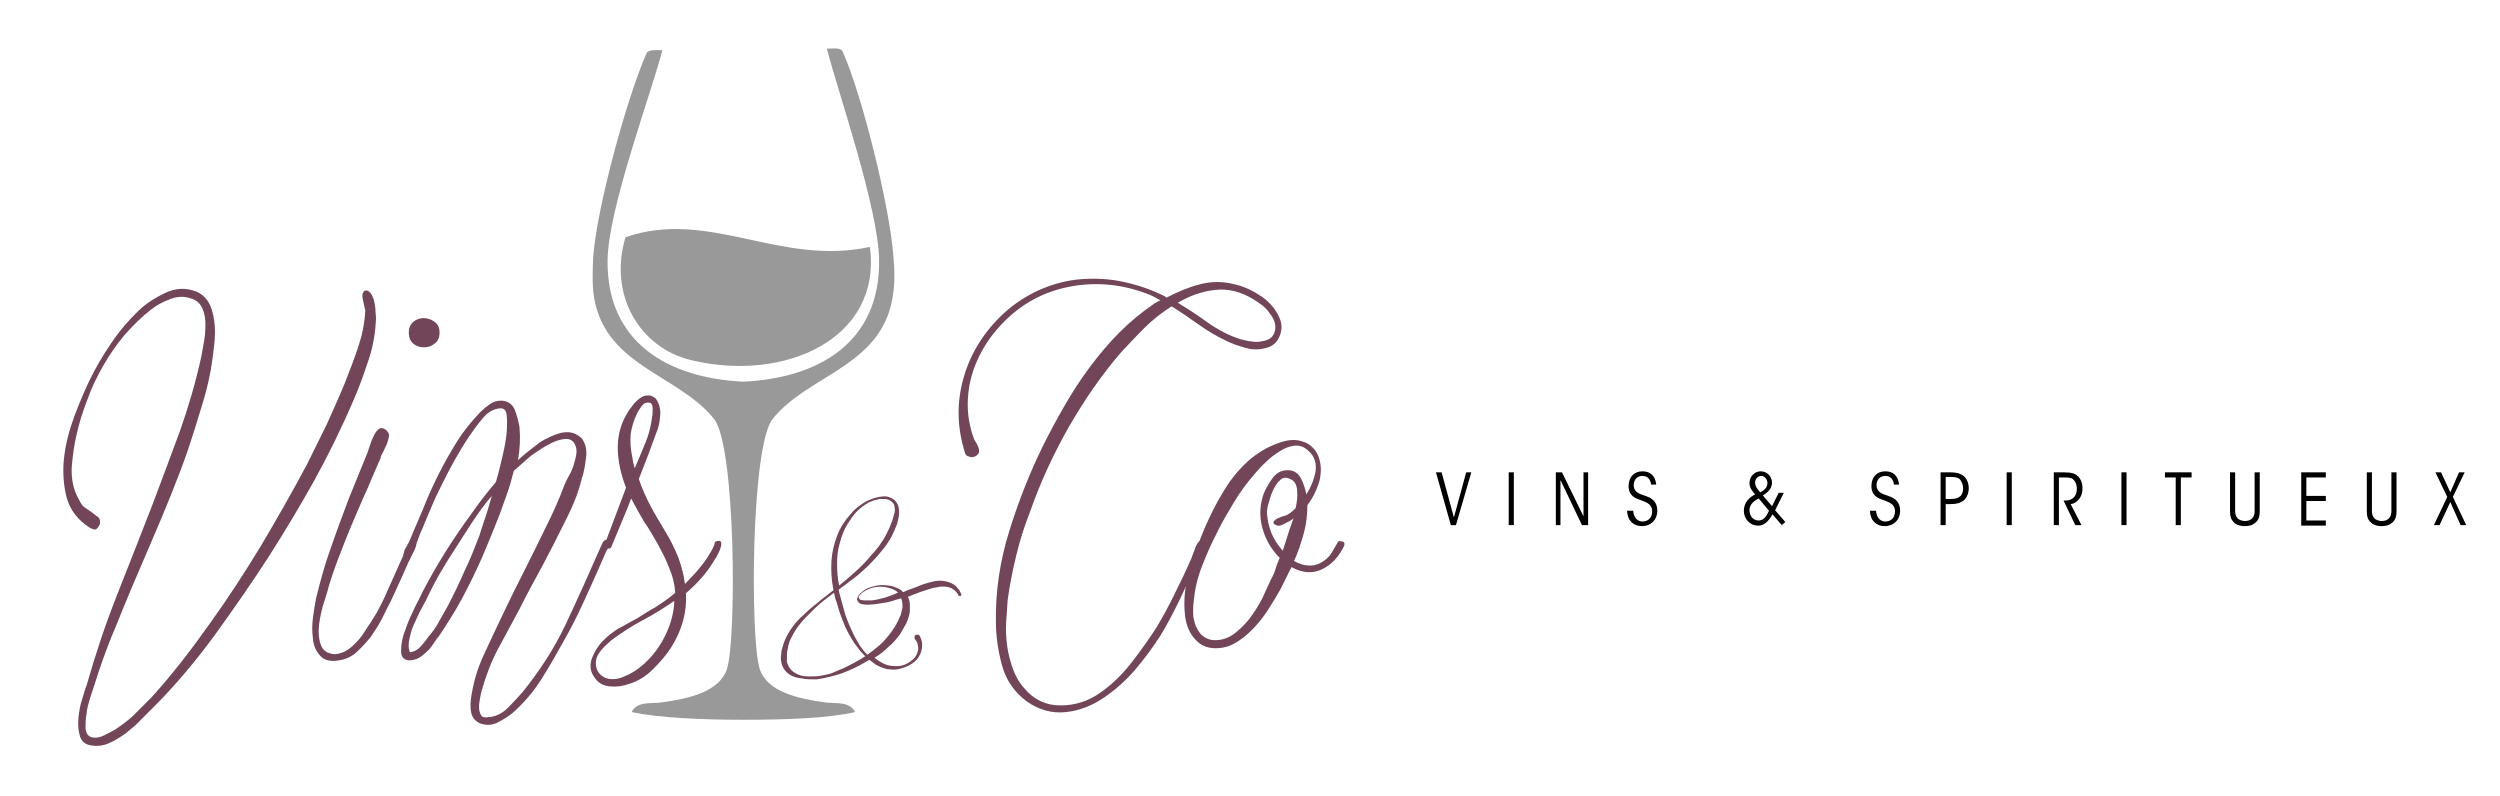 <?xml version="1.0" encoding="utf-8"?>
<!-- Generator: Adobe Illustrator 19.2.1, SVG Export Plug-In . SVG Version: 6.00 Build 0)  -->
<svg version="1.2" baseProfile="tiny" id="Calque_1"
	 xmlns="http://www.w3.org/2000/svg" xmlns:xlink="http://www.w3.org/1999/xlink" x="0px" y="0px" viewBox="0 0 488 155.3"
	 xml:space="preserve">
<g>
	<g>
		<path fill="#734559" d="M17.5,103c-2.3-1.5-3.8-3.4-4.5-5.9c-0.6-2.4-0.8-5-0.5-7.7c0.3-2.7,1-5.4,2-8.1c1-2.7,2-5,2.9-6.9
			c1.2-2.5,2.6-4.9,4.3-7.4c1.6-2.4,3.5-4.6,5.5-6.5c1.4-1.3,3.1-2.4,5-3.3c1.9-0.9,3.8-1.1,5.8-0.4c1.2,0.4,2.1,1.2,2.7,2.2
			c0.6,1,0.9,2.2,1.1,3.5c0.2,1.3,0.2,2.6,0.1,3.9c-0.1,1.4-0.3,2.5-0.4,3.5c-0.4,3.1-1.1,6.1-2,9c-0.9,3-1.8,5.9-2.8,8.9
			c-2.1,6-4.5,11.8-7,17.6c-2.5,5.8-5,11.6-7.3,17.4c-0.8,1.8-1.5,3.7-2.2,5.6c-0.7,1.9-1.3,3.8-1.9,5.7c-0.1,0.4-0.4,1.1-0.7,2.1
			c-0.3,1-0.6,2-0.7,3.1c-0.2,1.1-0.2,2-0.2,2.9c0.1,0.9,0.4,1.4,1.1,1.7c0.8,0.2,1.6,0.1,2.4-0.3c0.8-0.4,1.6-0.8,2.3-1.2
			c1.3-0.9,2.6-1.8,3.7-2.9c1.1-1.1,2.2-2.2,3.3-3.3c2.1-2.3,4-4.6,5.9-7c1.9-2.4,3.7-4.9,5.5-7.4c3.6-5,6.9-10.1,10-15.2
			c3.1-5.2,6.1-10.5,9-15.9c1.3-2.6,2.6-5.3,3.9-7.9c1.2-2.7,2.4-5.3,3.5-8c0.9-2.3,1.8-4.6,2.6-7c0.8-2.4,1.3-4.8,1.4-7.2
			c0-0.1-0.1-0.4-0.2-0.9c-0.1-0.5-0.2-0.9-0.3-1.4c-0.1-0.5-0.1-0.9,0.1-1.2c0.1-0.3,0.3-0.4,0.7-0.4c0.4,0.1,0.7,0.4,1,0.9
			c0.2,0.4,0.4,0.9,0.5,1.5c0.1,0.6,0.2,1.1,0.2,1.7c0,0.5,0.1,0.9,0.1,1.2c-0.1,2.7-0.5,5.4-1.4,8.1c-0.9,2.7-1.8,5.3-2.9,7.8
			c-2.3,5.4-4.9,10.7-7.7,15.8c-2.9,5.2-5.9,10.2-9.1,15.2c-3.3,5.1-6.8,10.1-10.4,15.1c-3.6,4.9-7.5,9.6-11.8,13.9
			c-0.7,0.7-1.5,1.5-2.5,2.5c-0.9,1-1.9,1.8-3,2.7c-1.1,0.8-2.2,1.5-3.4,2c-1.2,0.5-2.3,0.6-3.5,0.4c-1.1-0.2-1.8-0.8-2.1-1.8
			c-0.3-1-0.4-2.1-0.3-3.4c0.1-1.2,0.3-2.5,0.7-3.7c0.4-1.2,0.6-2.2,0.9-2.8c1.7-6,3.7-12,6-17.8c2.3-5.8,4.6-11.7,6.9-17.6
			c1.8-4.7,3.5-9.4,5.3-14.2c1.7-4.8,3.1-9.6,4.2-14.6c0.1-0.7,0.3-1.6,0.5-2.8c0.2-1.1,0.3-2.3,0.3-3.5c0-1.2-0.2-2.2-0.6-3.1
			c-0.4-0.9-1.1-1.6-2.1-1.9c-1.4-0.5-2.7-0.5-4.2,0.1c-1.4,0.5-2.7,1.2-3.8,2.1c-1.8,1.4-3.5,3.1-5.1,4.9c-1.5,1.8-2.9,3.8-4.1,5.9
			c-1.2,2.1-2.3,4.3-3.1,6.6c-0.9,2.3-1.6,4.5-2.1,6.7c-0.5,2.1-0.8,4.2-1,6.6c-0.1,2.3,0.3,4.4,1.4,6.3c0.4,0.9,0.9,1.5,1.5,1.8
			c0.6,0.4,1.2,0.8,1.9,1.4c0.4,0.2,0.7,0.5,0.7,0.9c0.1,0.4,0,0.7-0.2,1.1c-0.2,0.3-0.4,0.6-0.8,0.7C18.4,103.3,18,103.3,17.5,103z
			"/>
		<path fill="#734559" d="M75.6,84.2c0.3,0.3,0.4,0.7,0.3,1.1c-0.1,0.5-0.2,0.9-0.4,1.4c-0.2,0.5-0.5,1-0.7,1.5
			c-0.3,0.5-0.5,0.9-0.5,1.2c-0.6,1.3-1.1,2.6-1.7,3.9c-0.5,1.3-1.1,2.6-1.7,3.9c-1.2,2.8-2.4,5.5-3.5,8.3c-1.1,2.8-2.2,5.6-3.1,8.5
			c-0.2,0.8-0.5,1.9-1,3.4c-0.5,1.5-0.8,2.9-1,4.4c-0.2,1.5-0.1,2.8,0.3,4c0.4,1.2,1.3,1.8,2.8,1.9c1.2-0.1,2.3-0.6,3.3-1.5
			c1-0.9,1.8-1.8,2.4-2.8c0.9-1.3,1.7-2.6,2.5-3.9c0.7-1.3,1.4-2.7,2-4.1l2.9-6.5c0.1-0.1,0.2-0.4,0.3-0.9c0.1-0.5,0.3-1,0.6-1.4
			c0.2-0.5,0.5-0.8,0.8-1.1c0.3-0.2,0.6-0.2,0.9,0.2c0.1,0.2,0.2,0.5,0.1,0.9c-0.1,0.4-0.3,0.8-0.5,1.2c-0.2,0.4-0.4,0.8-0.6,1.2
			c-0.2,0.4-0.3,0.7-0.4,0.8c-0.6,1.3-1.1,2.6-1.7,3.8c-0.6,1.3-1.1,2.5-1.7,3.7c-0.5,1-1.1,2.1-1.7,3.4c-0.6,1.2-1.4,2.4-2.2,3.6
			c-0.9,1.1-1.8,2.1-2.8,3c-1,0.9-2.1,1.4-3.4,1.6c-1.7,0.3-2.9,0-3.7-0.9c-0.8-0.9-1.3-1.9-1.4-3.3c-0.2-1.3-0.2-2.7,0-4.2
			c0.2-1.5,0.4-2.7,0.6-3.7c0.8-3.3,1.7-6.6,2.9-9.9c1.1-3.2,2.3-6.4,3.5-9.6l3.7-9.1c0.1-0.4,0.3-0.9,0.5-1.5
			c0.2-0.7,0.5-1.3,0.8-1.9c0.3-0.6,0.7-1,1.1-1.2C74.6,83.5,75.1,83.6,75.6,84.2z M85.8,64.9c0,1-0.3,1.7-1,2.2
			c-0.6,0.5-1.3,0.7-2.1,0.7c-0.7,0-1.4-0.2-2-0.7c-0.6-0.5-0.9-1.2-0.9-2.2c0-0.9,0.3-1.6,0.9-2.1c0.6-0.5,1.3-0.7,2-0.7
			c0.7,0,1.4,0.2,2.1,0.7C85.5,63.3,85.8,64,85.8,64.9z"/>
		<path fill="#734559" d="M79.8,105.9c0.9-2.1,1.8-4.3,2.8-6.6c0.9-2.3,1.9-4.5,3-6.7c1.1-2.2,2.3-4.3,3.6-6.4
			c1.3-2.1,2.8-3.9,4.5-5.7c0.6-0.6,1.2-1.1,1.9-1.6c0.7-0.5,1.5-0.7,2.3-0.7c1.3,0.1,2.1,0.7,2.6,1.8c0.4,1.1,0.7,2.2,0.9,3.3
			c0.2,2.2,0.1,4.4-0.3,6.5c1-0.9,2.1-1.8,3.3-2.7c0.5-0.4,1.1-0.9,1.9-1.3c0.8-0.4,1.6-0.8,2.5-1.1c0.9-0.3,1.7-0.4,2.5-0.3
			c0.8,0.1,1.5,0.5,2.2,1.1c0.8,1,1.1,2.3,0.9,3.8c-0.2,1.5-0.4,2.9-0.8,4c-0.4,1.6-0.9,3.2-1.5,4.6c-0.6,1.5-1.3,2.9-2,4.3
			c-1.4,2.8-2.8,5.6-4.3,8.4c-1.5,2.7-3,5.5-4.4,8.3c-1.4,2.6-2.8,5.2-4.2,7.8c-1.4,2.6-2.4,5.4-3.2,8.2c-0.1,0.4-0.2,0.8-0.3,1.4
			c-0.1,0.6-0.2,1.2-0.2,1.8c0,0.6,0.2,1.1,0.4,1.5c0.2,0.4,0.7,0.5,1.4,0.4c1.4-0.1,2.7-0.7,3.8-1.8c1.1-1.1,2.1-2.2,2.9-3.1
			c3.3-4.1,6.2-8.5,8.5-13.4c2.3-4.9,4.5-9.8,6.6-14.6l0.6-1.3c0.3-0.4,0.6-0.5,0.9-0.4c0.3,0.1,0.4,0.4,0.4,0.9
			c0,0.2-0.1,0.5-0.3,0.7c-0.2,0.3-0.3,0.5-0.4,0.7l-1.4,3.2c-1.1,2.5-2.2,4.9-3.3,7.3c-1.1,2.4-2.3,4.7-3.6,7
			c-1.4,2.5-2.8,5-4.4,7.5c-1.6,2.5-3.5,4.7-5.7,6.6c-0.8,0.6-1.7,1.2-2.9,1.8c-1.1,0.5-2.2,0.5-3.3,0.1c-0.9-0.4-1.5-1.1-1.7-2
			c-0.2-0.9-0.2-1.8-0.1-2.6c0.4-3,1.2-5.9,2.5-8.7c1.3-2.8,2.6-5.6,3.9-8.3c1.4-2.9,2.8-5.8,4.2-8.5c1.4-2.8,2.8-5.6,4.2-8.5
			c1.3-2.6,2.5-5.3,3.5-8c0.2-0.5,0.5-1.1,0.9-1.8c0.4-0.7,0.7-1.4,0.9-2.1c0.2-0.7,0.4-1.4,0.5-2.1c0.1-0.7,0-1.3-0.3-1.9
			c-0.4-0.8-1.1-1.1-2-1c-0.9,0.1-1.9,0.4-2.8,0.9c-1,0.5-1.9,1.1-2.8,1.7c-0.9,0.6-1.5,1.1-1.8,1.4l-2.5,2.2
			c-0.4,1.5-0.8,3-1.3,4.4c-0.5,1.4-1,2.8-1.5,4.2c-1.1,2.8-2.2,5.5-3.4,8.3c-1.2,2.7-2.5,5.4-3.9,8c-1.4,2.6-3,5.1-4.6,7.5
			c-0.4,0.4-0.7,0.9-1.1,1.5c-0.4,0.6-0.8,1.1-1.3,1.5c-0.5,0.5-1,0.9-1.6,1.2c-0.6,0.3-1.2,0.4-1.8,0.4c-1.1-0.1-1.6-0.8-1.5-2.1
			c0-1.2,0.3-2.6,0.9-4.1c0.5-1.5,1.2-2.9,1.9-4.4c0.7-1.4,1.2-2.3,1.4-2.8c2.8-5.4,6.1-10.6,9.8-15.6c1.3-1.9,2.8-3.8,4.5-5.8
			c0.5-1.7,0.9-3.4,1.3-5.1c0.4-1.7,0.7-3.3,0.8-4.6c0.1-1.4,0.1-2.5,0-3.4c-0.1-0.9-0.5-1.3-1.2-1.3c-1.4,0.1-2.6,0.8-3.6,2.1
			c-1.1,1.3-1.9,2.5-2.6,3.5c-1,1.5-1.9,3-2.8,4.6c-0.9,1.6-1.7,3.2-2.5,4.8c-0.7,1.4-1.4,2.8-2,4.3c-0.6,1.4-1.2,2.8-1.8,4.3
			c-0.3,0.6-0.5,1.1-0.7,1.7c-0.2,0.5-0.4,1.1-0.6,1.7c-0.2,0.4-0.5,0.6-1,0.4C79.8,106.7,79.7,106.4,79.8,105.9z M93.6,104.5
			c0.1-0.4,0.4-1.3,0.9-2.8c0.5-1.4,1-3.1,1.5-4.9c-1.4,1.6-2.6,3.3-3.8,5.1c-1.2,1.8-2.3,3.6-3.4,5.3c-2.2,3.3-4.1,6.6-5.7,10.1
			c-0.4,0.6-0.7,1.4-1.2,2.2c-0.4,0.9-0.8,1.7-1.2,2.6c-0.4,0.9-0.6,1.8-0.8,2.7c-0.2,0.9-0.2,1.7,0.1,2.5h0.1
			c0.8-0.1,1.5-0.5,2.1-1.2c0.6-0.7,1.1-1.3,1.5-1.9c0.8-0.9,1.5-1.9,2-2.9c0.6-1,1.1-2,1.7-3c1.2-2.3,2.3-4.6,3.3-6.9
			C91.8,109.2,92.7,106.8,93.6,104.5z"/>
		<path fill="#734559" d="M122.2,95.2c-0.9-2.3-1.5-4.8-1.6-7.2c-0.1-2.5,0.4-4.9,1.7-7.1c0.2-0.4,0.5-0.9,1-1.5
			c0.4-0.6,0.9-1.1,1.4-1.5c0.5-0.4,1-0.7,1.6-0.7c0.6-0.1,1.1,0.1,1.7,0.6c0.6,0.8,0.9,1.8,0.9,2.9c-0.1,1.2-0.2,2.2-0.5,3
			c-0.6,1.6-1.2,3.3-1.8,4.9c-0.6,1.6-1.3,3.3-1.9,4.9c0.6,1.8,1.4,3.6,2.3,5.3c0.9,1.7,1.9,3.3,2.9,5c1,1.6,1.8,3.3,2.5,5
			c0.6,1.7,1.1,3.4,1.3,5.2c0.6-0.6,1.1-1.2,1.7-1.8c0.6-0.6,1.1-1.3,1.7-2c0.4-0.5,0.7-1,1-1.4c0.3-0.5,0.6-1,0.9-1.5
			c0.3-0.6,0.5-1,0.5-1.3c0.1-0.3,0.3-0.4,0.6-0.4c0.5-0.1,0.7,0.1,0.7,0.5c0,0.4-0.1,0.8-0.3,1.3c-0.2,0.5-0.5,1-0.7,1.4
			c-0.3,0.5-0.5,0.7-0.5,0.8c-1.4,2.3-3.2,4.3-5.3,6.1l-0.1,0.1c0.2,3.6-0.7,7.1-2.9,10.6c-0.9,1.4-2.1,2.8-3.5,4.2
			c-1.4,1.4-3,2.4-4.7,2.9c-1.1,0.4-2.3,0.6-3.6,0.5c-1.3-0.1-2.4-0.6-3.1-1.7c-0.9-1.1-1-2.4-0.6-3.7c0.5-1.3,1.2-2.5,2.1-3.4
			c0.9-1,2-1.8,3.1-2.5c1.2-0.6,2.3-1.3,3.5-1.9c1.3-0.8,2.5-1.6,3.8-2.3c1.2-0.8,2.4-1.6,3.6-2.6l0.2-0.2c-0.1-1.7-0.5-3.3-1.2-4.9
			c-0.6-1.6-1.4-3.1-2.2-4.6c-0.9-1.5-1.7-3-2.7-4.4c-0.9-1.5-1.7-3-2.5-4.5l-0.6,1.6l-3.2,7.7c-0.1,0.4-0.4,0.6-0.9,0.4
			c-0.5-0.2-0.6-0.5-0.4-0.9L122.2,95.2z M131.6,117.3c-2,1.4-4.1,2.7-6.2,3.8c-2.1,1.1-4.2,2.5-6.1,3.9c-0.4,0.4-0.9,0.8-1.3,1.2
			c-0.5,0.5-0.9,1-1.2,1.5c-0.3,0.5-0.5,1.1-0.5,1.7c0,0.6,0.1,1.2,0.5,1.8c0.4,0.6,1,1,1.6,1.2c0.6,0.2,1.3,0.2,2,0.1
			c0.7-0.1,1.3-0.4,2-0.7c0.7-0.3,1.3-0.7,1.8-1c2.1-1.5,3.8-3.4,5.1-5.7c1.3-2.3,2.1-4.7,2.3-7.2V117.3z M123.4,89.1
			c0.1,0.4,0.1,0.8,0.2,1.2c0.1,0.4,0.2,0.8,0.3,1.1c0.7-1.6,1.4-3.3,2.1-5c0.7-1.7,1.1-3.4,1.3-5.1c0.1-0.3,0.1-0.8,0.1-1.5
			c0-0.7-0.2-1.2-0.7-1.2c-0.5-0.1-1,0.1-1.4,0.6c-0.4,0.6-0.7,1-0.9,1.4c-0.7,1.4-1.1,2.8-1.3,4.2C123,86.3,123.1,87.7,123.4,89.1z
			"/>
		<path fill="#734559" d="M179.5,124.1c0.2,0.3,0.3,0.6,0.4,1c0.1,0.3,0.1,0.7,0.1,1c0,0.4-0.1,0.7-0.2,1.1
			c-0.1,0.4-0.3,0.7-0.5,1.1c-0.4,0.6-1,1.1-1.7,1.5c-0.7,0.4-1.4,0.6-2.1,0.8c-0.8,0.2-1.6,0.1-2.4,0c-0.8-0.2-1.5-0.5-2.2-0.9
			l-1.2-0.9l-0.7,0.4c-1.5,0.9-3,1.6-4.6,2.2c-0.8,0.3-1.6,0.5-2.4,0.7c-0.8,0.2-1.7,0.4-2.5,0.5c-0.4,0-0.8,0-1.2,0
			c-0.4,0-0.8,0-1.3-0.1c-0.4-0.1-0.9-0.1-1.3-0.2s-0.8-0.2-1.2-0.4c-1.1-0.6-1.8-1.5-2-2.7c-0.1-0.5-0.1-1,0-1.5
			c0-0.5,0.1-1,0.3-1.5c0.2-0.9,0.6-1.7,1.1-2.6c0.4-0.7,0.9-1.4,1.4-2c0.5-0.6,1.1-1.2,1.7-1.7c0.6-0.6,1.3-1.2,1.9-1.7
			c0.7-0.5,1.3-1.1,2-1.6l1.8-1.4c-0.4-1.9-0.5-3.8-0.4-5.7c0.1-1.7,0.5-3.3,1.1-4.9c0.6-1.6,1.5-3,2.6-4.2c0.5-0.6,1.1-1.2,1.8-1.7
			c0.7-0.5,1.3-0.9,2.1-1.2c0.7-0.3,1.5-0.5,2.4-0.6c0.9-0.1,1.6,0.2,2.3,0.7c0.3,0.3,0.5,0.6,0.7,1c0.1,0.4,0.2,0.8,0.2,1.2
			c0,0.4,0,0.8-0.1,1.3c-0.1,0.4-0.2,0.8-0.3,1.2c-0.3,0.8-0.7,1.7-1.1,2.5c-0.6,1.1-1.4,2.2-2.2,3.1c-0.8,1-1.7,1.9-2.6,2.8
			c-0.9,0.8-1.7,1.6-2.7,2.3c-0.9,0.7-1.8,1.4-2.8,2.1l0.1,0.5c0.4,1.5,0.8,2.9,1.2,4.4c0.5,1.4,1.1,2.8,1.8,4.2
			c0.4,0.7,0.7,1.3,1.1,1.9c0.4,0.6,0.9,1.2,1.4,1.7c0.4-0.3,0.7-0.5,1.1-0.8c0.4-0.3,0.7-0.6,1.1-0.9c1.3-1.1,2.3-2.4,3.2-3.8
			c0.2-0.4,0.4-0.7,0.6-1.1c0.2-0.4,0.3-0.8,0.5-1.1c0.1-0.4,0.2-0.8,0.3-1.2c0.1-0.4,0.1-0.8,0-1.3c0-0.3-0.1-0.5-0.2-0.8l-1.1,0.3
			c-0.8,0.3-1.6,0.5-2.4,0.6s-1.7,0.3-2.5,0.3c-0.4,0.1-0.9,0-1.2,0c-0.2,0-0.4-0.1-0.6-0.1c-0.2-0.1-0.4-0.2-0.5-0.3
			c-0.3-0.3-0.4-0.7-0.2-1c0.2-0.4,0.4-0.7,0.7-0.9c0.5-0.5,1.2-0.9,1.9-1.1c0.7-0.2,1.4-0.4,2.2-0.4c0.6,0,1.3,0.1,1.9,0.2
			c0.6,0.2,1.2,0.4,1.8,0.8l0.4,0.4c0.6-0.3,1.1-0.5,1.7-0.7c0.6-0.2,1.2-0.4,1.8-0.7c0.8-0.3,1.6-0.5,2.4-0.7
			c0.8-0.2,1.6-0.2,2.5,0c0.8,0.2,1.5,0.5,2,1c0.1,0.2,0.2,0.3,0.4,0.5s0.2,0.3,0.3,0.5l0.2,0.4c0.1,0.2,0.1,0.3,0,0.3
			c-0.1,0.2-0.2,0.2-0.4,0.1c-0.1,0-0.2-0.1-0.2-0.3c-0.2-0.3-0.5-0.6-0.7-0.8c-0.6-0.5-1.3-0.7-2.1-0.7c-0.4,0-0.8,0-1.1,0.1
			c-0.4,0.1-0.7,0.1-1.1,0.2l-2.2,0.7l-2.6,1c0.2,0.4,0.4,0.9,0.4,1.4c0,0.5,0,1,0,1.5c-0.1,0.8-0.4,1.6-0.7,2.3
			c-0.4,0.7-0.8,1.4-1.2,2.1c-0.7,0.9-1.4,1.8-2.3,2.5c-0.8,0.8-1.7,1.5-2.7,2.1c0.5,0.4,1.1,0.8,1.7,1.1c0.6,0.3,1.3,0.5,2,0.5
			c0.8,0.1,1.6,0,2.3-0.3s1.4-0.8,1.9-1.4c0.2-0.3,0.4-0.6,0.5-1c0.1-0.4,0.2-0.7,0.1-1.1c0-0.2-0.1-0.3-0.1-0.5
			c0-0.2-0.1-0.3-0.2-0.5c-0.1-0.1-0.1-0.2-0.2-0.3c-0.1-0.1-0.2-0.2-0.2-0.4c0-0.4,0.1-0.6,0.5-0.6S179.3,123.8,179.5,124.1z
			 M164.5,130.5c1.5-0.7,3-1.5,4.4-2.4c-0.5-0.5-1-1-1.4-1.6c-1-1.2-1.7-2.5-2.4-3.9c-0.6-1.4-1.2-2.9-1.6-4.4
			c-0.1-0.4-0.2-0.8-0.4-1.2c-0.1-0.4-0.2-0.8-0.3-1.3l-1.7,1.3c-0.7,0.5-1.3,1.1-2,1.7c-0.6,0.6-1.2,1.2-1.8,1.8
			c-0.6,0.6-1.1,1.2-1.6,1.9c-0.5,0.7-0.9,1.4-1.3,2.2c-0.3,0.6-0.5,1.2-0.6,1.9c-0.2,0.7-0.2,1.3-0.2,2c0,0.2,0,0.3,0,0.5
			c0,0.2,0,0.3,0.1,0.5c0.2,0.6,0.6,1.2,1.1,1.6c0.7,0.5,1.4,0.8,2.3,0.9c0.9,0.1,1.7,0,2.5,0c0.8-0.1,1.7-0.3,2.5-0.5
			C163,131.1,163.8,130.8,164.5,130.5z M163.9,106.1c-0.4,1.3-0.5,2.7-0.5,4.1c0,1.4,0.1,2.7,0.4,4.1c0.9-0.7,1.8-1.5,2.6-2.2
			c0.8-0.7,1.7-1.5,2.5-2.4c0.6-0.6,1.1-1.3,1.7-1.9c0.5-0.6,1.1-1.3,1.5-2c0.4-0.5,0.7-1.1,1-1.7c0.3-0.6,0.6-1.2,0.8-1.8
			c0.2-0.4,0.3-0.7,0.4-1.1c0.1-0.4,0.2-0.7,0.3-1.1c0.1-0.4,0.1-0.8,0-1.2c0-0.4-0.2-0.7-0.6-1c-0.3-0.3-0.7-0.4-1.1-0.5
			c-0.4,0-0.8,0-1.2,0c-0.4,0.1-0.8,0.2-1.2,0.3c-0.4,0.2-0.8,0.3-1.1,0.5c-1.4,0.8-2.6,1.9-3.5,3.4
			C164.9,103,164.3,104.5,163.9,106.1z M170.2,117.2c0.8-0.1,1.6-0.3,2.4-0.5c0.8-0.3,1.6-0.5,2.4-0.9l0.3-0.1l-0.2-0.2
			c-0.3-0.3-0.7-0.4-1.1-0.6c-0.4-0.1-0.8-0.2-1.2-0.3c-0.6-0.1-1.3-0.1-1.9,0c-0.6,0.1-1.2,0.3-1.8,0.6c-0.2,0.1-0.3,0.2-0.5,0.3
			c-0.2,0.1-0.3,0.2-0.5,0.4c-0.1,0.1-0.2,0.2-0.4,0.4c-0.1,0.2-0.1,0.4,0,0.5c0.1,0.2,0.2,0.3,0.4,0.3c0.2,0,0.4,0.1,0.5,0.1
			c0.2,0,0.4,0,0.6,0C169.7,117.2,170,117.2,170.2,117.2z"/>
		<path fill="#734559" d="M188.4,88.5c-1.6-5-1.7-9.9-0.3-14.8c1.4-4.9,4.1-9.1,7.9-12.6c2.2-2,4.6-3.5,7.1-4.6
			c2.6-1.1,5.2-1.8,7.9-2c2.7-0.2,5.4-0.1,8.2,0.5c2.8,0.6,5.5,1.5,8.1,2.8l0.4,0.3c2.1-1.1,4.2-2,6.5-2.6c2.3-0.6,4.5-0.6,6.8,0
			c1.8,0.4,3.5,1.2,5.3,2.4c1.7,1.2,2.9,2.7,3.6,4.5c0.4,1.2,0.3,2.3-0.2,3.4c-0.5,1.1-1.3,1.8-2.5,2.1c-1.4,0.4-2.7,0.4-4.1,0
			c-1.4-0.4-2.6-0.8-3.8-1.4c-1.9-0.9-3.7-2-5.4-3.2c-1.7-1.2-3.4-2.4-5.2-3.5c-1.9,1.2-3.7,2.6-5.3,4.2c-1.6,1.6-3.1,3.2-4.5,4.7
			c-3.9,4.5-7.3,9.5-10.3,14.7c-3,5.3-5.5,10.7-7.5,16.4c-1.1,2.8-2,5.6-2.7,8.5c-0.7,2.9-1.3,5.8-1.7,8.8c-0.1,1.4-0.2,2.9-0.3,4.4
			c-0.1,1.5,0,3.1,0.2,4.6c0.2,1.5,0.6,3,1.1,4.4c0.5,1.4,1.2,2.7,2.2,3.8c1.9,2.3,4.3,3.4,7.1,3.4c2.8,0,5.4-0.8,7.8-2.5
			c2.3-1.6,4.3-3.6,6.1-5.9c1.8-2.3,3.4-4.6,4.9-6.9c1.3-2.2,2.5-4.4,3.6-6.7c1.1-2.2,2.2-4.5,3.2-6.8c0.1-0.4,0.4-1,0.7-1.9
			c0.3-0.9,0.7-1.4,1.2-1.5c0.4-0.1,0.6,0.1,0.6,0.5c0,0.4-0.1,0.8-0.3,1.3c-0.2,0.5-0.4,0.9-0.6,1.4c-0.2,0.5-0.4,0.7-0.4,0.8
			c-1.1,2.3-2.2,4.8-3.4,7.3c-1.2,2.5-2.5,5-3.9,7.3c-1.5,2.3-3.1,4.5-4.9,6.6c-1.8,2.1-3.8,3.9-6,5.4c-2.3,1.6-4.8,2.6-7.5,2.9
			c-2.7,0.3-5.3-0.4-7.7-2.1c-2.4-1.8-4-4.1-4.8-7c-0.8-2.9-1.2-5.8-1.2-8.5c-0.1-6,0.8-11.9,2.6-17.7c1.8-5.8,4-11.4,6.6-16.7
			c1.3-2.6,2.7-5.2,4.2-7.8c1.5-2.6,3.1-5.1,4.9-7.5c1.8-2.4,3.7-4.7,5.8-6.8c2.1-2.1,4.4-4,6.9-5.7l1.1-0.6l-1.7-0.9
			c-5.3-2.2-10.7-2.8-16.2-1.7c-5.5,1.1-10.1,3.8-14,8.3c-1.8,2.1-3.2,4.4-4.2,6.9c-1,2.5-1.5,5.1-1.5,7.8c0,1.1,0.1,2.2,0.3,3.3
			c0.2,1,0.4,2,0.8,3c0.1,0.4,0.3,0.8,0.6,1.2c0.2,0.4,0.4,0.8,0.5,1.2c0.1,0.6-0.1,1-0.6,1.3c-0.5,0.3-0.9,0.3-1.4,0.1
			C188.8,89.1,188.5,88.8,188.4,88.5z M244.8,58.5c-2.6-1.6-5.1-2.2-7.7-1.9c-2.6,0.3-5,1.2-7.2,2.5c2,1.2,4,2.5,5.9,3.9
			c2,1.4,4.1,2.5,6.3,3.2c0.5,0.1,1.1,0.3,1.8,0.4c0.7,0.1,1.3,0.2,2,0.1c0.6-0.1,1.2-0.2,1.8-0.5c0.5-0.3,0.9-0.7,1.1-1.4
			c0.2-0.6,0.2-1.3,0-1.9c-0.2-0.6-0.5-1.2-1-1.8c-0.4-0.6-0.9-1.1-1.4-1.5C245.8,59.2,245.3,58.8,244.8,58.5z"/>
		<path fill="#734559" d="M262.4,106.5c-1,2.1-2.4,3.7-4.3,4.6c-1.8,0.9-3.8,0.8-6-0.4l-2.2,4.4c-0.6,1.1-1.3,2.2-2.1,3.5
			c-0.8,1.3-1.7,2.5-2.7,3.6c-1,1.1-2.1,2.1-3.3,2.9c-1.2,0.8-2.4,1.3-3.8,1.4c-2,0.2-3.6-0.4-4.7-1.7c-1.2-1.3-1.8-2.9-2-4.8
			c-0.3-2.9,0-5.8,0.9-8.6c0.9-2.8,1.8-5.6,2.9-8.2c1.1-2.5,2.3-5,3.8-7.4c1.5-2.5,3.3-4.6,5.3-6.3c0.9-0.7,1.9-1.4,3-2
			c1.2-0.6,2.4-1.1,3.6-1.4c1.2-0.3,2.4-0.3,3.5,0.1c1.1,0.3,2.1,1.1,2.8,2.3c0.8,1.6,0.9,3.4,0.5,5.2c-0.5,1.8-1.3,3.5-2.4,4.9
			c0,1.8-0.2,3.7-0.7,5.5c-0.5,1.8-1.1,3.7-1.9,5.4c1,0.6,2,0.9,3.1,0.9c1.1,0,2.1-0.4,3.1-1.2c0.5-0.4,0.9-0.9,1.2-1.4
			c0.3-0.5,0.6-1.1,1-1.7c0.1-0.4,0.4-0.6,0.9-0.4C262.4,105.7,262.5,106,262.4,106.5z M248.1,113.1c0.4-0.7,0.7-1.4,0.9-2.1
			c0.2-0.7,0.5-1.4,0.8-2.1c-1.6-1.6-2.8-3.6-3.4-5.9c-0.6-2.3-0.5-4.5,0.3-6.7c0.4-1,1-2,1.8-3.1c0.9-1.1,1.9-1.5,3.2-1.4
			c1.1,0.1,1.8,0.7,2.3,1.7c0.5,1,0.8,2,1,3c0.9-1.4,1.5-2.9,1.8-4.5c0.2-1.6-0.2-2.9-1.3-3.9c-0.9-0.9-1.8-1.2-2.8-1.1
			c-1,0.1-2,0.5-2.9,1.1c-1,0.6-1.9,1.3-2.7,2.1c-0.9,0.8-1.5,1.5-2,2.1c-1.6,1.8-3,3.7-4.2,5.7c-1.2,2-2.4,4-3.4,6.1
			c-1.1,2.1-2,4.2-2.9,6.5c-0.9,2.3-1.4,4.6-1.6,6.9c-0.1,0.7-0.1,1.5-0.1,2.2c0,0.8,0.2,1.5,0.4,2.2c0.3,0.7,0.6,1.3,1.1,1.9
			c0.5,0.5,1.1,0.9,2,1.1c1.5,0.2,2.8-0.1,4.1-0.9c1.2-0.8,2.3-1.9,3.3-3.1c1-1.3,1.8-2.6,2.6-4.1
			C247,115.4,247.6,114.2,248.1,113.1z M247.3,100.1c0.1,1.4,0.4,2.8,0.9,4c0.5,1.2,1.3,2.4,2.2,3.4l1.4-4.4
			c0.1-0.2,0.2-0.5,0.3-0.8c0.1-0.3,0.2-0.7,0.4-1.1c-0.5,0.4-1.1,0.7-1.9,1.1c-0.7,0.4-1.3,0.4-1.7,0.1c-0.4-0.2-0.4-0.4-0.2-0.7
			c0.2-0.2,0.5-0.5,0.9-0.6c0.4-0.2,0.7-0.3,1.1-0.4c0.4-0.1,0.6-0.2,0.7-0.3c0.4-0.2,0.9-0.6,1.5-1.2c0.3-1.2,0.4-2.4,0.3-3.5
			c-0.1-1.1-0.5-1.9-1.4-2.2c-0.7-0.4-1.4-0.3-1.9,0.2c-0.6,0.5-1,1.2-1.4,2c-0.4,0.8-0.6,1.7-0.9,2.6
			C247.4,99,247.3,99.7,247.3,100.1z"/>
	</g>
	<path fill-rule="evenodd" fill="#999999" d="M169.8,48.2c2.4,17.9-16.6,26.5-34.9,22.1c-10-2.4-16.2-12.7-12.8-24
		C138.4,40.7,152.2,52,169.8,48.2z"/>
	<path fill="#999999" d="M174.4,50.1c-0.7-9.7-6.1-31.5-9.9-40c-0.4-0.9-1.9-0.6-3.1-0.6c2.3,8.8,10.1,31.3,10.2,41.3
		c0.2,15.9-11.6,23-26.5,23.7c-14.9-0.7-26.7-7.8-26.5-23.7c0.1-10,8.4-32.2,10.7-41c-1.2,0-2.7-0.2-3.1,0.6
		c-3.8,8.6-9.7,30.1-10.4,39.7c-0.1,2.1-0.2,4.6,0,6.8c1.6,14.5,16.5,16,23.6,24.9c4.2,5.3,4.4,42.9,2.5,48.8
		c-1.5,4.5-7.6,5.8-12.7,6.5c-1.9,0.3-4.9-0.3-5.9,1.9c5.2,1.1,13.6,1.5,21.8,1.5c8.2,0,16.6-0.3,21.8-1.5c-1-2.2-4-1.6-5.9-1.9
		c-5.1-0.7-11.2-2-12.7-6.5c-1.9-5.9-1.7-43.5,2.5-48.8c7.1-8.9,22-10.3,23.6-24.9C174.7,54.8,174.6,52.2,174.4,50.1z"/>
</g>
<g>
	<path d="M280.3,92.2h1.1l2.4,8.8l2.4-8.8h1l-3,10.3h-1L280.3,92.2z"/>
	<path d="M294.5,92.2h1v10.3h-1V92.2z"/>
	<path d="M309.1,100.8v-8.6h0.9v10.3h-1.2l-4.2-8.8v8.8h-0.9V92.2h1.2L309.1,100.8z"/>
	<path d="M318.8,99.7c0.1,1.6,1.1,2.1,1.8,2.1c1.1,0,1.9-0.7,1.9-2c0-1.5-1.3-1.8-2.3-2.2c-0.9-0.3-2.3-0.8-2.3-2.7
		c0-1.8,1.1-2.9,2.7-2.9c1.5,0,2.5,0.8,2.7,2.6h-1c-0.1-0.8-0.5-1.7-1.7-1.7c-1,0-1.7,0.7-1.7,1.8c0,1.3,1,1.7,2.3,2.1
		c0.8,0.3,2.3,0.8,2.3,2.9c0,1.8-1.3,3-3,3c-1.6,0-2.8-1-2.9-3H318.8z"/>
	<path d="M348.2,96.2l-1.7,3.4l2,2.3l-0.7,0.6l-1.8-2.1c-0.5,0.8-1.3,2.2-2.8,2.2c-1.7,0-2.8-1.4-2.8-2.9c0-1.7,1.2-2.7,2.2-3.2
		c-0.6-0.7-1.1-1.3-1.1-2.2c0-1.3,1-2.3,2.2-2.3c1.3,0,2.2,1.1,2.2,2.2c0,1.2-0.9,2-1.8,2.5l1.8,2.1l1.3-2.6H348.2z M343.3,97.3
		c-1.4,0.7-1.8,1.5-1.8,2.3c0,1.1,0.7,2,1.8,2c1.2,0,1.7-1.3,2-1.9L343.3,97.3z M343.8,92.9c-0.8,0-1.2,0.7-1.2,1.3
		c0,0.8,0.5,1.3,1,1.9c1-0.5,1.4-1.1,1.4-1.8C345,93.6,344.5,92.9,343.8,92.9L343.8,92.9z"/>
	<path d="M366.2,99.7c0.1,1.6,1.1,2.1,1.8,2.1c1.1,0,1.9-0.7,1.9-2c0-1.5-1.3-1.8-2.3-2.2c-0.9-0.3-2.3-0.8-2.3-2.7
		c0-1.8,1.1-2.9,2.7-2.9c1.5,0,2.5,0.8,2.7,2.6h-1c-0.1-0.8-0.5-1.7-1.7-1.7c-1,0-1.7,0.7-1.7,1.8c0,1.3,1,1.7,2.3,2.1
		c0.8,0.3,2.3,0.8,2.3,2.9c0,1.8-1.3,3-3,3c-1.6,0-2.8-1-2.9-3H366.2z"/>
	<path d="M380.7,92.2c1.2,0,1.9,0.2,2.6,0.7c0.6,0.5,1,1.4,1,2.4c0,1-0.4,1.9-1,2.4c-0.7,0.5-1.4,0.7-2.6,0.7h-0.9v4.1h-1V92.2
		H380.7z M379.8,97.4h0.9c0.9,0,1.4-0.1,1.9-0.5c0.4-0.3,0.6-0.9,0.6-1.6c0-0.7-0.3-1.3-0.6-1.7c-0.4-0.4-0.9-0.5-1.9-0.5h-0.9V97.4
		z"/>
	<path d="M391.7,92.2h1v10.3h-1V92.2z"/>
	<path d="M400.9,92.2h2c1.5,0,2.2,0.3,2.5,0.6c0.7,0.5,1.1,1.4,1.1,2.5c0,0.6-0.1,1.3-0.5,1.9c-0.4,0.6-1,1.1-1.8,1.2l2.1,4.1h-1.2
		l-2.3-4.8c0.1,0,0.2,0,0.4,0c0.7,0,1.2-0.2,1.6-0.6c0.4-0.4,0.6-1,0.6-1.7c0-0.7-0.2-1.4-0.8-1.9c-0.4-0.3-1.2-0.3-1.8-0.3h-0.9
		v9.3h-1V92.2z"/>
	<path d="M414.1,92.2h1v10.3h-1V92.2z"/>
	<path d="M424.7,93.2h-2.1v-1h5.2v1h-2.1v9.3h-1V93.2z"/>
	<path d="M436.3,92.2v7.5c0,0.6,0.1,1.1,0.5,1.5c0.3,0.3,0.9,0.5,1.4,0.5s1-0.1,1.4-0.5c0.4-0.4,0.5-0.9,0.5-1.5v-7.5h1v7.6
		c0,1-0.2,1.6-0.7,2.1c-0.5,0.5-1.2,0.8-2.2,0.8c-1,0-1.8-0.3-2.2-0.8c-0.5-0.5-0.7-1.1-0.7-2.1v-7.6H436.3z"/>
	<path d="M449.2,92.2h4.8v1h-3.8v3.6h3.8v1h-3.8v3.8h3.8v1h-4.8V92.2z"/>
	<path d="M463,92.2v7.5c0,0.6,0.1,1.1,0.5,1.5c0.3,0.3,0.9,0.5,1.4,0.5c0.5,0,1-0.1,1.4-0.5c0.4-0.4,0.5-0.9,0.5-1.5v-7.5h1v7.6
		c0,1-0.2,1.6-0.7,2.1c-0.5,0.5-1.2,0.8-2.2,0.8c-1,0-1.7-0.3-2.2-0.8c-0.5-0.5-0.7-1.1-0.7-2.1v-7.6H463z"/>
	<path d="M477.7,97l-2.3-4.8h1.1l1.8,3.9l1.7-3.9h1.1l-2.3,4.8l2.6,5.5h-1.1l-2-4.5l-2.1,4.5h-1.1L477.7,97z"/>
</g>
</svg>
